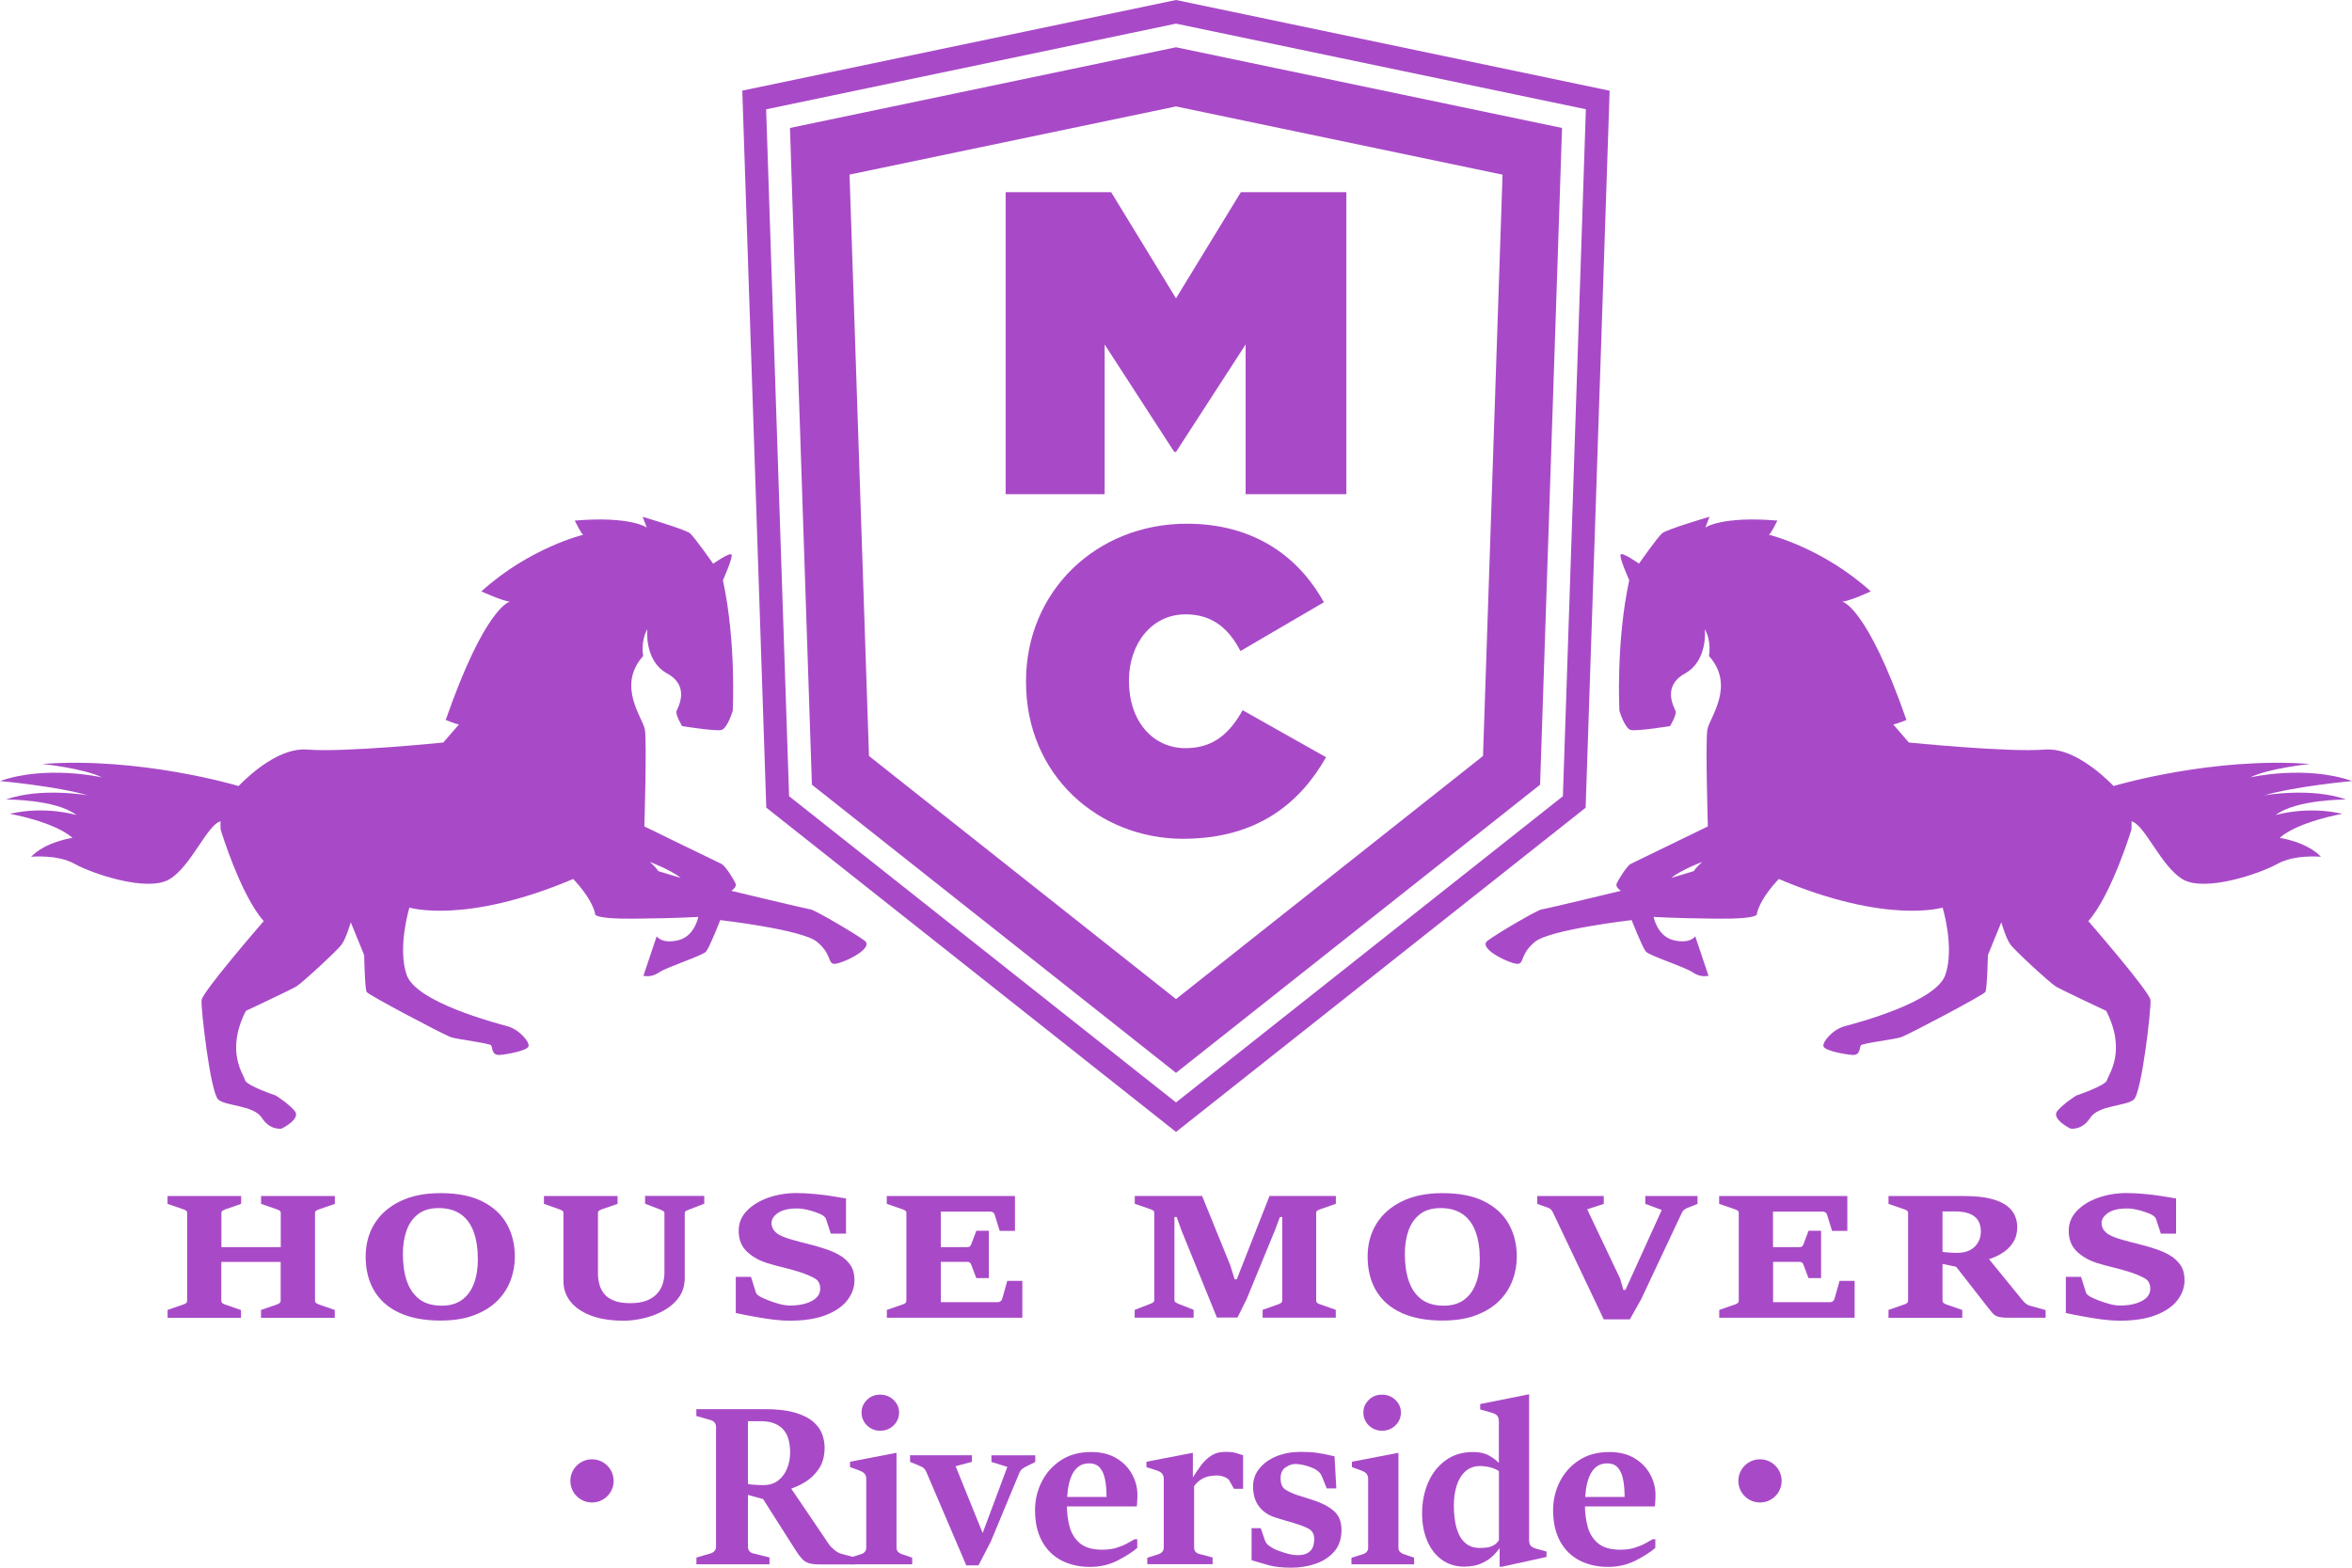 <?xml version="1.0" encoding="utf-8" ?>
<!DOCTYPE svg PUBLIC "-//W3C//DTD SVG 1.1//EN" "http://www.w3.org/Graphics/SVG/1.1/DTD/svg11.dtd">
<svg xmlns="http://www.w3.org/2000/svg" width="300" height="200" viewBox="0 0 300 200" fill="none"><g clip-path="url('#clip0_497_1191')"><path d="M83.96 111.132C83.96 111.132 83.65 110.613 82.91 109.984C82.82 109.914 85.61 111.002 86.82 111.991C86.82 111.991 84.92 111.442 83.96 111.132ZM110.27 119.998C108.89 118.98 103.9 116.084 103.41 116.024C102.92 115.964 93.28 113.648 93.28 113.648C93.28 113.648 94.01 113.189 93.83 112.74C93.65 112.29 92.51 110.423 92.01 110.204C91.51 109.984 82.19 105.431 82.19 105.431C82.19 105.431 82.52 94.529 82.25 93.051C81.99 91.573 78.62 87.5 82.04 83.686C82.04 83.686 81.67 81.869 82.57 80.261C82.57 80.261 82.12 84.285 85.1 85.922C88.08 87.57 86.45 90.266 86.29 90.725C86.13 91.184 87 92.632 87 92.632C87 92.632 91.21 93.311 92 93.131C92.79 92.951 93.46 90.685 93.46 90.685C93.46 90.685 93.93 81.979 92.21 74.031C92.21 74.031 93.54 71.056 93.3 70.747C93.07 70.437 90.97 71.915 90.97 71.915C90.97 71.915 88.6 68.55 88.02 68.041C87.43 67.542 81.97 65.934 81.97 65.934L82.5 67.302C82.5 67.302 80.44 65.815 73.31 66.414C73.31 66.414 74.16 68.151 74.39 68.221C74.39 68.221 67.56 69.858 61.4 75.449C61.4 75.449 64.01 76.647 65.03 76.757C65.03 76.757 61.91 77.336 56.85 91.853C56.85 91.853 58.11 92.362 58.53 92.432L56.54 94.728C56.54 94.728 43.82 96.016 39.2 95.627C35.77 95.337 32.09 98.582 30.42 100.279L30.19 100.21C30.19 100.21 17.72 96.525 5.39 97.464C5.39 97.464 10.64 98.013 12.99 99.171C12.99 99.171 5.99 97.564 0 99.641C0 99.641 7.16 100.289 11.21 101.468C11.21 101.468 5.24 100.409 0.76 101.997C0.76 101.997 7.14 101.957 9.76 103.984C9.76 103.984 5.84 102.766 1.26 103.824C1.26 103.824 6.87 104.812 9.25 106.889C9.25 106.889 5.8 107.378 3.97 109.305C3.97 109.305 7.3 108.966 9.53 110.214C11.76 111.462 18.79 113.848 21.6 112.18C24.37 110.543 26.44 105.202 28.13 104.782C28.12 105.102 28.12 105.451 28.14 105.831C28.14 105.831 30.67 114.177 33.64 117.512C33.64 117.512 25.8 126.537 25.71 127.596C25.61 128.664 26.84 139.427 27.85 140.285C28.87 141.154 32.35 140.974 33.41 142.622C34.47 144.269 35.93 143.98 35.93 143.98C35.93 143.98 38.48 142.732 37.57 141.703C36.67 140.675 35.16 139.756 35.16 139.756C35.16 139.756 31.4 138.498 31.25 137.789C31.1 137.081 28.71 134.165 31.36 128.964C31.36 128.964 37.04 126.298 37.78 125.859C38.52 125.419 42.96 121.326 43.56 120.527C44.15 119.728 44.74 117.662 44.74 117.662L46.45 121.845C46.45 121.845 46.53 126.168 46.77 126.557C47.01 126.947 56.64 132.029 57.5 132.318C58.36 132.608 62.47 133.087 62.65 133.367C62.83 133.646 62.7 134.654 63.72 134.585C64.73 134.515 67.21 134.035 67.41 133.506C67.6 132.967 66.28 131.36 64.74 130.93C63.21 130.501 53.08 127.875 51.87 124.371C50.67 120.867 52.22 115.785 52.22 115.785C52.22 115.785 59.32 117.981 73.11 112.141C73.11 112.141 75.39 114.417 75.91 116.543C75.91 116.543 75.29 117.262 81.01 117.202C86.74 117.143 89.07 116.973 89.07 116.973C89.07 116.973 88.61 119.469 86.49 119.958C84.37 120.447 83.76 119.449 83.76 119.449L82.07 124.481C82.07 124.481 83.04 124.77 84.04 124.071C85.04 123.373 89.62 121.925 90.06 121.396C90.51 120.867 91.87 117.382 91.87 117.382C91.87 117.382 102.33 118.58 104.21 120.158C106.1 121.725 105.56 122.873 106.37 122.963C107.18 123.063 111.64 121.016 110.27 119.998Z" fill="#A84AC7"/><path d="M213.18 111.991C214.4 111.002 217.18 109.914 217.1 109.984C216.36 110.613 216.05 111.132 216.05 111.132C215.07 111.442 213.18 111.991 213.18 111.991ZM193.62 122.963C194.43 122.873 193.89 121.725 195.78 120.158C197.66 118.59 208.12 117.382 208.12 117.382C208.12 117.382 209.48 120.867 209.93 121.396C210.37 121.925 214.95 123.373 215.95 124.072C216.95 124.77 217.92 124.481 217.92 124.481L216.23 119.449C216.23 119.449 215.61 120.447 213.5 119.958C211.38 119.469 210.92 116.973 210.92 116.973C210.92 116.973 213.26 117.143 218.98 117.203C224.71 117.262 224.09 116.544 224.09 116.544C224.61 114.417 226.89 112.141 226.89 112.141C240.68 117.981 247.78 115.785 247.78 115.785C247.78 115.785 249.34 120.867 248.13 124.371C246.93 127.875 236.8 130.511 235.26 130.931C233.73 131.36 232.4 132.967 232.59 133.506C232.78 134.046 235.27 134.515 236.28 134.585C237.3 134.665 237.17 133.646 237.35 133.367C237.53 133.087 241.64 132.608 242.5 132.318C243.36 132.029 252.99 126.947 253.23 126.558C253.47 126.168 253.56 121.845 253.56 121.845L255.27 117.662C255.27 117.662 255.85 119.718 256.45 120.527C257.05 121.326 261.5 125.419 262.23 125.859C262.96 126.298 268.65 128.964 268.65 128.964C271.3 134.165 268.91 137.081 268.76 137.79C268.61 138.498 264.85 139.756 264.85 139.756C264.85 139.756 263.34 140.675 262.44 141.703C261.54 142.732 264.08 143.98 264.08 143.98C264.08 143.98 265.54 144.269 266.6 142.622C267.66 140.974 271.14 141.144 272.16 140.286C273.18 139.417 274.4 128.654 274.3 127.596C274.21 126.528 266.37 117.512 266.37 117.512C269.33 114.177 271.87 105.831 271.87 105.831C271.89 105.451 271.89 105.102 271.88 104.782C273.58 105.212 275.64 110.543 278.41 112.181C281.23 113.848 288.25 111.462 290.48 110.214C292.71 108.966 296.04 109.305 296.04 109.305C294.22 107.378 290.77 106.889 290.77 106.889C293.14 104.812 298.76 103.824 298.76 103.824C294.17 102.776 290.26 103.984 290.26 103.984C292.88 101.967 299.25 101.997 299.25 101.997C294.77 100.409 288.81 101.468 288.81 101.468C292.87 100.29 300.02 99.641 300.02 99.641C294.03 97.564 287.03 99.171 287.03 99.171C289.38 98.013 294.63 97.464 294.63 97.464C282.29 96.526 269.83 100.21 269.83 100.21L269.6 100.28C267.93 98.582 264.25 95.347 260.82 95.627C256.19 96.006 243.48 94.728 243.48 94.728L241.49 92.432C241.91 92.362 243.17 91.853 243.17 91.853C238.11 77.336 234.99 76.757 234.99 76.757C236.02 76.657 238.62 75.449 238.62 75.449C232.45 69.858 225.63 68.221 225.63 68.221C225.85 68.151 226.71 66.414 226.71 66.414C219.58 65.815 217.52 67.302 217.52 67.302L218.05 65.925C218.05 65.925 212.6 67.522 212.01 68.031C211.42 68.53 209.05 71.905 209.05 71.905C209.05 71.905 206.95 70.417 206.72 70.737C206.48 71.056 207.81 74.022 207.81 74.022C206.09 81.969 206.56 90.685 206.56 90.685C206.56 90.685 207.23 92.951 208.02 93.131C208.81 93.311 213.02 92.632 213.02 92.632C213.02 92.632 213.89 91.174 213.73 90.725C213.56 90.266 211.93 87.57 214.92 85.923C217.9 84.275 217.45 80.262 217.45 80.262C218.35 81.869 217.98 83.686 217.98 83.686C221.4 87.5 218.04 91.573 217.78 93.051C217.51 94.529 217.84 105.431 217.84 105.431C217.84 105.431 208.52 109.974 208.02 110.204C207.53 110.423 206.38 112.29 206.2 112.74C206.02 113.189 206.75 113.648 206.75 113.648C206.75 113.648 197.11 115.974 196.62 116.024C196.13 116.074 191.14 118.98 189.76 119.998C188.36 121.016 192.82 123.063 193.62 122.963Z" fill="#A84AC7"/><path d="M199.35 101.577L150 140.645L100.65 101.577L97.72 13.948L150 3.015L202.28 13.938L199.35 101.577ZM150 0L94.68 11.562L97.74 103.035L150 144.409L202.25 103.045L205.31 11.572L150 0Z" fill="#A84AC7"/><path d="M128.27 24.521H141.73L150 38.059L158.27 24.521H171.73V63.049H158.88V43.95L150 57.658H149.78L140.9 43.95V63.049H128.27V24.521Z" fill="#A84AC7"/><path d="M130.87 87.021V86.911C130.87 75.409 139.86 66.813 151.38 66.813C159.87 66.813 165.61 70.947 168.86 76.837L158.22 83.057C156.79 80.302 154.74 78.375 151.22 78.375C146.86 78.375 144 82.178 144 86.801V86.911C144 91.923 146.98 95.447 151.22 95.447C154.86 95.447 156.9 93.46 158.5 90.605L169.14 96.605C165.89 102.326 160.48 107.009 150.89 107.009C140.19 107.009 130.87 98.972 130.87 87.021Z" fill="#A84AC7"/><path d="M189.16 96.446L150 127.456L110.84 96.446L108.36 22.274L150 13.578L191.65 22.284L189.16 96.446ZM150 6.03L100.76 16.324L103.56 100.11L150 136.871L196.44 100.11L199.24 16.324L150 6.03Z" fill="#A84AC7"/><path d="M21.38 168.111V167.113L23.43 166.404C23.56 166.364 23.67 166.304 23.75 166.234C23.83 166.164 23.87 166.044 23.87 165.895V154.762C23.87 154.613 23.83 154.513 23.74 154.453C23.65 154.393 23.55 154.333 23.42 154.293L21.37 153.584V152.586H30.76V153.584L28.72 154.293C28.59 154.343 28.48 154.393 28.38 154.453C28.29 154.513 28.24 154.613 28.24 154.762V159.105H35.81V154.762C35.81 154.613 35.76 154.513 35.67 154.453C35.57 154.393 35.46 154.333 35.34 154.293L33.3 153.584V152.586H42.71V153.584L40.67 154.293C40.55 154.333 40.43 154.383 40.33 154.453C40.23 154.513 40.18 154.623 40.18 154.762V165.895C40.18 166.044 40.23 166.164 40.32 166.234C40.41 166.304 40.53 166.364 40.66 166.414L42.7 167.123V168.121H33.29V167.123L35.33 166.414C35.47 166.354 35.58 166.294 35.67 166.234C35.76 166.164 35.8 166.054 35.8 165.905V160.992H28.23V165.905C28.23 166.054 28.27 166.174 28.35 166.244C28.43 166.314 28.55 166.374 28.7 166.424L30.74 167.133V168.131H21.38V168.111Z" fill="#A84AC7"/><path d="M56.15 168.47C54.11 168.47 52.38 168.141 50.96 167.492C49.54 166.843 48.47 165.905 47.74 164.686C47.01 163.468 46.64 162.011 46.64 160.313C46.64 158.726 47.02 157.318 47.78 156.1C48.54 154.882 49.63 153.934 51.06 153.245C52.48 152.556 54.19 152.216 56.18 152.216C58.35 152.216 60.13 152.566 61.53 153.275C62.93 153.984 63.97 154.942 64.65 156.16C65.33 157.378 65.67 158.766 65.67 160.323C65.67 161.372 65.49 162.38 65.12 163.349C64.76 164.317 64.19 165.196 63.42 165.964C62.65 166.733 61.66 167.342 60.46 167.792C59.27 168.251 57.83 168.47 56.15 168.47ZM56.35 166.573C57.38 166.573 58.23 166.334 58.91 165.845C59.59 165.355 60.1 164.666 60.44 163.778C60.78 162.889 60.95 161.861 60.95 160.673C60.95 159.305 60.77 158.137 60.42 157.159C60.06 156.18 59.52 155.431 58.78 154.912C58.04 154.393 57.1 154.123 55.96 154.123C54.87 154.123 53.99 154.383 53.32 154.902C52.65 155.421 52.16 156.12 51.85 157.009C51.54 157.887 51.39 158.876 51.39 159.964C51.39 161.322 51.56 162.49 51.91 163.478C52.26 164.467 52.8 165.236 53.53 165.775C54.26 166.314 55.2 166.573 56.35 166.573Z" fill="#A84AC7"/><path d="M79.59 168.49C77.88 168.49 76.46 168.261 75.31 167.811C74.16 167.362 73.3 166.753 72.73 166.004C72.15 165.246 71.87 164.407 71.87 163.478V154.762C71.87 154.613 71.82 154.513 71.73 154.453C71.63 154.393 71.52 154.343 71.39 154.293L69.38 153.584V152.586H78.77V153.584L76.72 154.293C76.62 154.333 76.52 154.383 76.42 154.443C76.32 154.513 76.27 154.613 76.27 154.762V162.45C76.27 162.879 76.32 163.309 76.43 163.758C76.53 164.207 76.73 164.617 77.01 164.996C77.29 165.375 77.71 165.675 78.25 165.904C78.79 166.134 79.5 166.254 80.38 166.254C81.25 166.254 81.97 166.134 82.53 165.904C83.09 165.675 83.54 165.365 83.86 164.986C84.19 164.607 84.42 164.187 84.55 163.728C84.68 163.269 84.75 162.819 84.75 162.37V154.812C84.75 154.662 84.71 154.563 84.62 154.513C84.53 154.453 84.43 154.403 84.32 154.353L82.28 153.564V152.566H89.83V153.564L87.79 154.353C87.67 154.403 87.56 154.453 87.47 154.513C87.38 154.573 87.34 154.672 87.34 154.812V162.999C87.34 163.988 87.09 164.836 86.58 165.525C86.07 166.224 85.42 166.783 84.62 167.222C83.82 167.662 82.97 167.981 82.08 168.181C81.18 168.39 80.35 168.49 79.59 168.49Z" fill="#A84AC7"/><path d="M93.85 167.512V162.899H95.79L96.41 164.876C96.45 165.006 96.54 165.126 96.68 165.236C96.82 165.345 96.97 165.435 97.15 165.525C97.37 165.625 97.68 165.765 98.09 165.924C98.5 166.084 98.95 166.234 99.44 166.364C99.92 166.494 100.37 166.553 100.77 166.553C101.89 166.553 102.81 166.364 103.53 165.984C104.25 165.605 104.62 165.086 104.62 164.417C104.62 163.798 104.39 163.359 103.94 163.099C103.49 162.839 102.88 162.58 102.12 162.32C101.38 162.081 100.64 161.871 99.92 161.701C99.2 161.532 98.49 161.342 97.8 161.122C96.75 160.783 95.89 160.284 95.22 159.625C94.55 158.966 94.22 158.097 94.22 157.019C94.22 156.03 94.57 155.182 95.27 154.463C95.97 153.744 96.88 153.185 98 152.795C99.12 152.406 100.32 152.206 101.58 152.206C102.3 152.206 103.05 152.246 103.82 152.316C104.59 152.386 105.34 152.476 106.05 152.586C106.76 152.696 107.38 152.795 107.91 152.895V157.388H105.97L105.34 155.471C105.3 155.371 105.22 155.262 105.1 155.172C104.98 155.072 104.87 155.002 104.76 154.942C104.64 154.882 104.4 154.782 104.06 154.662C103.72 154.533 103.34 154.423 102.91 154.323C102.48 154.223 102.06 154.173 101.66 154.173C100.58 154.173 99.76 154.363 99.22 154.752C98.68 155.132 98.41 155.551 98.41 156.01C98.41 156.5 98.6 156.909 98.98 157.248C99.36 157.588 100.06 157.897 101.1 158.177C101.79 158.377 102.47 158.556 103.14 158.716C103.81 158.876 104.54 159.095 105.34 159.355C106 159.575 106.61 159.844 107.16 160.174C107.71 160.503 108.15 160.922 108.49 161.422C108.83 161.931 108.99 162.56 108.99 163.319C108.99 164.237 108.69 165.096 108.08 165.875C107.48 166.663 106.56 167.292 105.34 167.772C104.11 168.251 102.56 168.49 100.68 168.49C100.07 168.49 99.36 168.44 98.56 168.341C97.76 168.241 96.95 168.111 96.13 167.961C95.29 167.811 94.54 167.662 93.85 167.512Z" fill="#A84AC7"/><path d="M113.12 168.111V167.113L115.17 166.404C115.3 166.364 115.41 166.304 115.49 166.234C115.57 166.164 115.61 166.044 115.61 165.895V154.762C115.61 154.613 115.57 154.513 115.48 154.453C115.39 154.393 115.29 154.333 115.16 154.293L113.11 153.584V152.586H129.46V157.029H127.51L126.88 154.982C126.84 154.852 126.77 154.752 126.68 154.682C126.59 154.613 126.47 154.573 126.33 154.573H120V159.105H123.35C123.52 159.105 123.64 159.075 123.71 159.016C123.78 158.956 123.84 158.846 123.9 158.696L124.53 157.019H126.13V163.059H124.53L123.9 161.402C123.86 161.272 123.8 161.172 123.73 161.102C123.66 161.022 123.53 160.982 123.36 160.982H120V166.124H127.3C127.42 166.124 127.53 166.084 127.63 166.004C127.73 165.924 127.8 165.825 127.83 165.705L128.48 163.408H130.4V168.111H113.12Z" fill="#A84AC7"/><path d="M144.73 168.111V167.113L146.78 166.314C146.9 166.264 147.01 166.214 147.1 166.144C147.19 166.084 147.23 165.974 147.23 165.825V154.752C147.23 154.603 147.19 154.503 147.11 154.443C147.03 154.383 146.92 154.323 146.79 154.283L144.74 153.574V152.576H153.33L156.93 161.442L157.48 163.209H157.75L161.93 152.576H170.39V153.574L168.37 154.283C168.25 154.323 168.13 154.373 168.03 154.443C167.93 154.503 167.88 154.613 167.88 154.752V165.884C167.88 166.034 167.93 166.154 168.02 166.224C168.11 166.294 168.23 166.354 168.36 166.394L170.38 167.103V168.101H161.05V167.103L163.06 166.394C163.2 166.344 163.32 166.284 163.41 166.214C163.5 166.144 163.55 166.034 163.55 165.875V155.261H163.25L162.67 156.829L159.01 165.735L157.84 168.091H155.22L150.64 156.829L150.09 155.261H149.8V165.815C149.8 165.964 149.84 166.074 149.93 166.134C150.02 166.194 150.12 166.254 150.23 166.304L152.25 167.103V168.101H144.73V168.111Z" fill="#A84AC7"/><path d="M183.95 168.47C181.91 168.47 180.18 168.141 178.76 167.492C177.34 166.843 176.27 165.905 175.54 164.686C174.81 163.468 174.44 162.011 174.44 160.313C174.44 158.726 174.82 157.318 175.58 156.1C176.34 154.882 177.43 153.934 178.86 153.245C180.28 152.556 181.99 152.216 183.98 152.216C186.15 152.216 187.93 152.566 189.33 153.275C190.73 153.984 191.77 154.942 192.45 156.16C193.13 157.378 193.47 158.766 193.47 160.323C193.47 161.372 193.29 162.38 192.92 163.349C192.56 164.317 191.99 165.196 191.22 165.964C190.45 166.733 189.46 167.342 188.26 167.792C187.07 168.251 185.63 168.47 183.95 168.47ZM184.15 166.573C185.18 166.573 186.03 166.334 186.71 165.845C187.39 165.355 187.9 164.666 188.24 163.778C188.58 162.889 188.75 161.861 188.75 160.673C188.75 159.305 188.57 158.137 188.22 157.159C187.86 156.18 187.32 155.431 186.58 154.912C185.84 154.393 184.9 154.123 183.76 154.123C182.67 154.123 181.79 154.383 181.12 154.902C180.45 155.421 179.96 156.12 179.65 157.009C179.34 157.887 179.19 158.876 179.19 159.964C179.19 161.322 179.36 162.49 179.71 163.478C180.06 164.467 180.6 165.236 181.33 165.775C182.06 166.314 183 166.573 184.15 166.573Z" fill="#A84AC7"/><path d="M204.56 168.321L198.05 154.623C198 154.523 197.93 154.423 197.84 154.323C197.75 154.213 197.63 154.143 197.48 154.093L196.08 153.584V152.586H204.56V153.584L202.45 154.283L206.66 163.149L207.06 164.557H207.33L211.96 154.363L209.86 153.584V152.586H216.52V153.584L215.23 154.103C215.06 154.173 214.92 154.253 214.8 154.353C214.68 154.453 214.6 154.553 214.55 154.662L209.33 165.755L207.89 168.321H204.56Z" fill="#A84AC7"/><path d="M219.29 168.111V167.113L221.34 166.404C221.47 166.364 221.58 166.304 221.66 166.234C221.74 166.164 221.78 166.044 221.78 165.895V154.762C221.78 154.613 221.74 154.513 221.65 154.453C221.56 154.393 221.46 154.333 221.33 154.293L219.28 153.584V152.586H235.63V157.029H233.68L233.05 154.982C233.01 154.852 232.94 154.752 232.85 154.682C232.76 154.613 232.64 154.573 232.5 154.573H226.15V159.105H229.5C229.67 159.105 229.79 159.075 229.86 159.016C229.93 158.956 229.99 158.846 230.05 158.696L230.68 157.019H232.28V163.059H230.68L230.05 161.402C230.01 161.272 229.95 161.172 229.88 161.102C229.81 161.022 229.68 160.982 229.51 160.982H226.16V166.124H233.46C233.58 166.124 233.69 166.084 233.79 166.004C233.89 165.924 233.96 165.825 233.99 165.705L234.64 163.408H236.56V168.111H219.29Z" fill="#A84AC7"/><path d="M240.88 168.111V167.113L242.93 166.404C243.05 166.364 243.16 166.304 243.25 166.234C243.34 166.164 243.38 166.044 243.38 165.895V154.762C243.38 154.613 243.34 154.513 243.25 154.453C243.16 154.393 243.06 154.333 242.93 154.293L240.88 153.584V152.586H250.48C251.9 152.586 253.05 152.696 253.94 152.935C254.83 153.165 255.52 153.474 256.01 153.854C256.49 154.233 256.83 154.662 257.02 155.122C257.21 155.581 257.3 156.05 257.3 156.53C257.3 157.308 257.12 157.977 256.75 158.536C256.39 159.095 255.91 159.555 255.32 159.904C254.73 160.264 254.11 160.533 253.44 160.713L250.03 161.721L247.57 161.202L247.71 159.694C247.73 159.704 247.87 159.724 248.13 159.754C248.38 159.774 248.66 159.794 248.96 159.814C249.26 159.824 249.48 159.834 249.63 159.834C250.33 159.834 250.91 159.704 251.35 159.445C251.79 159.185 252.12 158.856 252.34 158.436C252.56 158.027 252.66 157.598 252.66 157.149C252.66 156.25 252.38 155.591 251.82 155.172C251.26 154.752 250.44 154.553 249.37 154.553H247.77V165.895C247.77 166.044 247.82 166.164 247.91 166.234C248 166.304 248.11 166.364 248.25 166.414L250.29 167.123V168.121H240.88V168.111ZM260.92 168.111H256.09C255.5 168.111 255.07 168.061 254.78 167.951C254.49 167.841 254.26 167.682 254.09 167.462C253.92 167.242 253.69 166.963 253.42 166.623L249.4 161.472L253.61 160.523L257.99 165.905C258.09 166.024 258.22 166.154 258.38 166.294C258.54 166.434 258.71 166.524 258.9 166.573L260.92 167.133V168.111Z" fill="#A84AC7"/><path d="M263.5 167.512V162.899H265.44L266.06 164.876C266.1 165.006 266.19 165.126 266.33 165.236C266.47 165.345 266.62 165.435 266.8 165.525C267.02 165.625 267.33 165.765 267.74 165.924C268.15 166.084 268.6 166.234 269.09 166.364C269.57 166.494 270.02 166.553 270.42 166.553C271.54 166.553 272.46 166.364 273.18 165.984C273.9 165.605 274.27 165.086 274.27 164.417C274.27 163.798 274.04 163.359 273.59 163.099C273.14 162.839 272.53 162.58 271.77 162.32C271.03 162.081 270.29 161.871 269.57 161.701C268.85 161.532 268.14 161.342 267.45 161.122C266.4 160.783 265.54 160.284 264.87 159.625C264.2 158.966 263.87 158.097 263.87 157.019C263.87 156.03 264.22 155.182 264.92 154.463C265.62 153.744 266.53 153.185 267.65 152.795C268.77 152.406 269.97 152.206 271.23 152.206C271.95 152.206 272.7 152.246 273.47 152.316C274.24 152.386 274.99 152.476 275.7 152.586C276.41 152.696 277.03 152.795 277.56 152.895V157.388H275.62L274.99 155.471C274.95 155.371 274.87 155.262 274.75 155.172C274.63 155.072 274.52 155.002 274.41 154.942C274.29 154.882 274.05 154.782 273.71 154.662C273.37 154.533 272.99 154.423 272.56 154.323C272.13 154.223 271.71 154.173 271.31 154.173C270.23 154.173 269.41 154.363 268.87 154.752C268.33 155.132 268.06 155.551 268.06 156.01C268.06 156.5 268.25 156.909 268.63 157.248C269.01 157.588 269.71 157.897 270.75 158.177C271.44 158.377 272.12 158.556 272.79 158.716C273.46 158.876 274.19 159.095 274.99 159.355C275.65 159.575 276.26 159.844 276.81 160.174C277.36 160.503 277.8 160.922 278.14 161.422C278.48 161.931 278.64 162.56 278.64 163.319C278.64 164.237 278.34 165.096 277.73 165.875C277.13 166.663 276.21 167.292 274.99 167.772C273.76 168.251 272.21 168.49 270.33 168.49C269.72 168.49 269.01 168.44 268.21 168.341C267.41 168.241 266.6 168.111 265.78 167.961C264.94 167.811 264.19 167.662 263.5 167.512Z" fill="#A84AC7"/><path d="M224.49 191.683C226.014 191.683 227.25 190.45 227.25 188.928C227.25 187.406 226.014 186.172 224.49 186.172C222.966 186.172 221.73 187.406 221.73 188.928C221.73 190.45 222.966 191.683 224.49 191.683Z" fill="#A84AC7"/><path d="M75.51 191.683C77.034 191.683 78.27 190.45 78.27 188.928C78.27 187.406 77.034 186.172 75.51 186.172C73.986 186.172 72.75 187.406 72.75 188.928C72.75 190.45 73.986 191.683 75.51 191.683Z" fill="#A84AC7"/><path d="M88.83 199.581V198.702L90.66 198.173C90.85 198.113 91.01 198.013 91.14 197.863C91.27 197.714 91.33 197.534 91.33 197.324V182.029C91.33 181.809 91.26 181.619 91.13 181.47C91 181.32 90.84 181.22 90.65 181.17L88.82 180.651V179.772H97.49C99.06 179.772 100.34 179.912 101.34 180.202C102.34 180.491 103.12 180.871 103.68 181.34C104.24 181.819 104.63 182.338 104.85 182.917C105.07 183.496 105.18 184.085 105.18 184.674C105.18 185.763 104.94 186.661 104.45 187.38C103.97 188.099 103.37 188.668 102.67 189.087C101.97 189.507 101.3 189.806 100.67 189.986L98.47 191.553L95.21 190.665L95.33 189.297C95.39 189.327 95.55 189.357 95.81 189.387C96.07 189.417 96.35 189.437 96.65 189.447C96.95 189.457 97.17 189.467 97.33 189.467C98.12 189.467 98.77 189.267 99.27 188.868C99.78 188.468 100.16 187.949 100.41 187.31C100.66 186.681 100.78 186.012 100.78 185.323C100.78 183.926 100.46 182.907 99.81 182.268C99.16 181.629 98.26 181.31 97.09 181.31H95.4V197.314C95.4 197.534 95.46 197.724 95.57 197.863C95.68 198.013 95.83 198.113 96.02 198.163L98.15 198.692V199.571H88.83V199.581ZM109.11 199.581H104.5C103.92 199.581 103.47 199.521 103.13 199.411C102.79 199.291 102.51 199.111 102.27 198.842C102.03 198.582 101.77 198.223 101.49 197.784L97.21 191.054L100.81 189.746L105.74 197.025C105.89 197.244 106.12 197.484 106.43 197.734C106.74 197.983 107.01 198.143 107.25 198.213L109.11 198.712V199.581Z" fill="#A84AC7"/><path d="M108.36 199.581V198.732L109.84 198.273C110.03 198.213 110.19 198.113 110.31 197.973C110.43 197.833 110.49 197.664 110.49 197.444V188.668C110.49 188.418 110.43 188.209 110.3 188.039C110.17 187.869 109.94 187.73 109.6 187.6L108.42 187.17V186.482L114.35 185.343V197.434C114.35 197.654 114.41 197.833 114.53 197.963C114.65 198.093 114.81 198.193 115 198.263L116.35 198.722V199.571H108.36V199.581ZM112.27 182.528C111.83 182.528 111.43 182.428 111.07 182.218C110.71 182.009 110.42 181.739 110.21 181.38C110 181.03 109.89 180.641 109.89 180.212C109.89 179.583 110.12 179.044 110.58 178.594C111.04 178.145 111.6 177.925 112.26 177.925C112.93 177.925 113.5 178.145 113.97 178.594C114.44 179.044 114.68 179.583 114.68 180.212C114.68 180.641 114.57 181.03 114.36 181.38C114.14 181.729 113.85 182.009 113.49 182.218C113.13 182.428 112.72 182.528 112.27 182.528Z" fill="#A84AC7"/><path d="M123.24 199.681L118.16 187.8C118.06 187.58 117.95 187.41 117.82 187.3C117.69 187.181 117.44 187.051 117.06 186.901L116.08 186.502V185.653H123.96V186.502L121.89 187.051L124.61 193.78L125.34 195.577L128.49 187.141L126.46 186.512V185.663H132.05V186.512L131.07 187.001C130.79 187.131 130.57 187.26 130.41 187.38C130.25 187.5 130.12 187.68 130.02 187.909L126.38 196.665L124.81 199.7H123.24V199.681Z" fill="#A84AC7"/><path d="M139.04 199.9C137.66 199.9 136.44 199.621 135.38 199.071C134.32 198.522 133.5 197.704 132.91 196.625C132.32 195.547 132.02 194.229 132.02 192.662C132.02 191.354 132.31 190.146 132.88 189.018C133.45 187.889 134.27 186.981 135.34 186.282C136.41 185.583 137.69 185.244 139.19 185.244C140.46 185.244 141.53 185.513 142.41 186.042C143.29 186.571 143.95 187.26 144.4 188.089C144.85 188.918 145.08 189.786 145.08 190.695C145.08 190.815 145.08 190.964 145.07 191.174C145.06 191.374 145.05 191.573 145.04 191.753C145.03 191.943 145.02 192.083 145 192.182H135.84L135.91 190.974H141.14C141.14 190.166 141.08 189.447 140.96 188.798C140.84 188.149 140.62 187.64 140.3 187.26C139.98 186.881 139.52 186.691 138.92 186.691C138.33 186.691 137.86 186.851 137.49 187.16C137.12 187.47 136.83 187.889 136.63 188.398C136.42 188.908 136.28 189.487 136.2 190.106C136.12 190.735 136.08 191.364 136.08 191.993C136.08 192.981 136.2 193.91 136.43 194.778C136.67 195.647 137.11 196.356 137.76 196.895C138.41 197.434 139.36 197.704 140.61 197.704C141.29 197.704 141.89 197.624 142.4 197.464C142.91 197.304 143.36 197.125 143.75 196.915C144.13 196.705 144.46 196.525 144.73 196.366H145.06V197.474C144.42 198.023 143.57 198.562 142.52 199.101C141.47 199.631 140.31 199.9 139.04 199.9Z" fill="#A84AC7"/><path d="M146.34 199.581V198.732L147.79 198.273C147.97 198.213 148.13 198.113 148.25 197.973C148.37 197.833 148.44 197.664 148.44 197.444V188.698C148.44 188.448 148.38 188.229 148.25 188.039C148.12 187.849 147.89 187.71 147.55 187.6L146.23 187.171V186.482L152.15 185.343V188.488C152.45 188.009 152.78 187.52 153.14 187.011C153.5 186.512 153.93 186.082 154.44 185.743C154.95 185.393 155.57 185.224 156.3 185.224C156.86 185.224 157.29 185.264 157.6 185.353C157.91 185.443 158.23 185.543 158.56 185.653V189.936H157.39L156.79 188.858C156.69 188.698 156.49 188.548 156.18 188.428C155.87 188.309 155.57 188.239 155.28 188.239C154.91 188.239 154.55 188.269 154.21 188.339C153.87 188.409 153.55 188.528 153.24 188.718C152.93 188.908 152.62 189.187 152.31 189.577V197.424C152.31 197.853 152.53 198.133 152.96 198.243L154.67 198.702V199.551H146.34V199.581Z" fill="#A84AC7"/><path d="M159.64 199.051V194.958H160.81L161.36 196.555C161.44 196.785 161.59 196.985 161.81 197.155C162.04 197.324 162.24 197.454 162.42 197.554C162.75 197.724 163.22 197.913 163.85 198.103C164.47 198.303 165.04 198.403 165.55 198.403C165.95 198.403 166.31 198.333 166.62 198.213C166.93 198.083 167.18 197.863 167.36 197.564C167.54 197.264 167.63 196.855 167.63 196.336C167.63 195.687 167.35 195.228 166.79 194.958C166.23 194.698 165.64 194.479 165.02 194.299C164.54 194.169 164.13 194.05 163.78 193.94C163.43 193.83 163.08 193.72 162.71 193.61C161.81 193.331 161.1 192.861 160.59 192.192C160.08 191.524 159.83 190.675 159.83 189.627C159.83 188.768 160.1 187.999 160.64 187.34C161.18 186.681 161.9 186.162 162.82 185.783C163.74 185.413 164.76 185.224 165.88 185.224C166.68 185.224 167.37 185.264 167.97 185.343C168.57 185.423 169.31 185.573 170.22 185.793L170.45 189.886H169.23L168.6 188.329C168.52 188.129 168.4 187.949 168.23 187.79C168.06 187.63 167.87 187.5 167.67 187.39C167.34 187.23 166.95 187.081 166.5 186.961C166.05 186.841 165.6 186.771 165.16 186.771C164.81 186.771 164.43 186.911 163.99 187.19C163.56 187.47 163.34 187.939 163.34 188.618C163.34 189.317 163.56 189.806 164 190.066C164.44 190.335 164.91 190.545 165.4 190.715C165.81 190.835 166.2 190.964 166.57 191.084C166.94 191.204 167.25 191.314 167.5 191.384C168.55 191.713 169.41 192.153 170.09 192.722C170.77 193.291 171.11 194.109 171.11 195.198C171.11 196.306 170.8 197.224 170.19 197.933C169.58 198.642 168.78 199.161 167.8 199.501C166.82 199.84 165.78 200 164.67 200C163.51 200 162.54 199.89 161.77 199.671C161 199.451 160.29 199.241 159.64 199.051Z" fill="#A84AC7"/><path d="M172.38 199.581V198.732L173.86 198.273C174.05 198.213 174.21 198.113 174.33 197.973C174.45 197.833 174.51 197.664 174.51 197.444V188.668C174.51 188.418 174.44 188.209 174.32 188.039C174.19 187.869 173.96 187.73 173.62 187.6L172.44 187.17V186.482L178.37 185.343V197.434C178.37 197.654 178.43 197.833 178.55 197.963C178.67 198.093 178.83 198.193 179.02 198.263L180.37 198.722V199.571H172.38V199.581ZM176.28 182.528C175.84 182.528 175.44 182.428 175.08 182.218C174.72 182.009 174.43 181.739 174.22 181.38C174.01 181.03 173.9 180.641 173.9 180.212C173.9 179.583 174.13 179.044 174.59 178.594C175.05 178.145 175.61 177.925 176.27 177.925C176.94 177.925 177.51 178.145 177.98 178.594C178.45 179.044 178.69 179.583 178.69 180.212C178.69 180.641 178.58 181.03 178.37 181.38C178.15 181.729 177.86 182.009 177.5 182.218C177.14 182.428 176.74 182.528 176.28 182.528Z" fill="#A84AC7"/><path d="M186.8 199.87C185.68 199.87 184.71 199.571 183.9 198.982C183.09 198.393 182.47 197.584 182.04 196.565C181.61 195.547 181.39 194.389 181.39 193.091C181.39 191.643 181.65 190.325 182.16 189.147C182.67 187.959 183.41 187.021 184.38 186.312C185.35 185.603 186.51 185.244 187.87 185.244C188.7 185.244 189.36 185.383 189.88 185.673C190.39 185.952 190.83 186.272 191.18 186.631V186.012V181.3C191.18 181.05 191.12 180.841 191.01 180.661C190.89 180.481 190.66 180.341 190.3 180.242L188.8 179.812V179.123L195.04 177.875V196.526C195.04 196.775 195.1 196.985 195.21 197.155C195.33 197.324 195.57 197.464 195.93 197.574L197.26 197.943V198.632L191.57 199.88H191.28V197.504C190.73 198.253 190.17 198.792 189.6 199.121C189.03 199.451 188.5 199.661 188.01 199.75C187.53 199.83 187.12 199.87 186.8 199.87ZM188.76 197.484C189 197.484 189.27 197.464 189.58 197.434C189.89 197.404 190.19 197.314 190.47 197.164C190.76 197.025 191 196.795 191.19 196.476V187.68C191 187.54 190.76 187.42 190.48 187.32C190.2 187.22 189.91 187.151 189.61 187.101C189.31 187.051 189.04 187.031 188.8 187.031C188.04 187.031 187.41 187.26 186.91 187.71C186.41 188.169 186.04 188.768 185.8 189.527C185.56 190.286 185.44 191.124 185.44 192.053C185.44 193.141 185.55 194.099 185.78 194.918C186.01 195.737 186.36 196.366 186.85 196.805C187.33 197.254 187.97 197.484 188.76 197.484Z" fill="#A84AC7"/><path d="M205.12 199.9C203.74 199.9 202.52 199.621 201.46 199.071C200.4 198.522 199.58 197.704 198.99 196.625C198.4 195.547 198.1 194.229 198.1 192.662C198.1 191.354 198.39 190.146 198.96 189.018C199.53 187.889 200.35 186.981 201.42 186.282C202.49 185.583 203.77 185.244 205.27 185.244C206.54 185.244 207.61 185.513 208.49 186.042C209.37 186.571 210.03 187.26 210.48 188.089C210.93 188.918 211.16 189.786 211.16 190.695C211.16 190.815 211.16 190.964 211.15 191.174C211.14 191.374 211.13 191.573 211.12 191.753C211.11 191.943 211.1 192.083 211.08 192.182H201.92L201.99 190.974H207.22C207.22 190.166 207.16 189.447 207.04 188.798C206.92 188.149 206.7 187.64 206.38 187.26C206.06 186.881 205.6 186.691 205 186.691C204.41 186.691 203.94 186.851 203.57 187.16C203.2 187.47 202.91 187.889 202.71 188.398C202.5 188.908 202.36 189.487 202.28 190.106C202.2 190.735 202.16 191.364 202.16 191.993C202.16 192.981 202.28 193.91 202.51 194.778C202.75 195.647 203.19 196.356 203.84 196.895C204.49 197.434 205.44 197.704 206.69 197.704C207.37 197.704 207.97 197.624 208.48 197.464C208.99 197.304 209.44 197.125 209.83 196.915C210.21 196.705 210.54 196.525 210.81 196.366H211.14V197.474C210.5 198.023 209.65 198.562 208.6 199.101C207.54 199.631 206.39 199.9 205.12 199.9Z" fill="#A84AC7"/></g><defs><clipPath id="clip0_497_1191"><rect width="300" height="200" fill="white"/></clipPath></defs></svg>